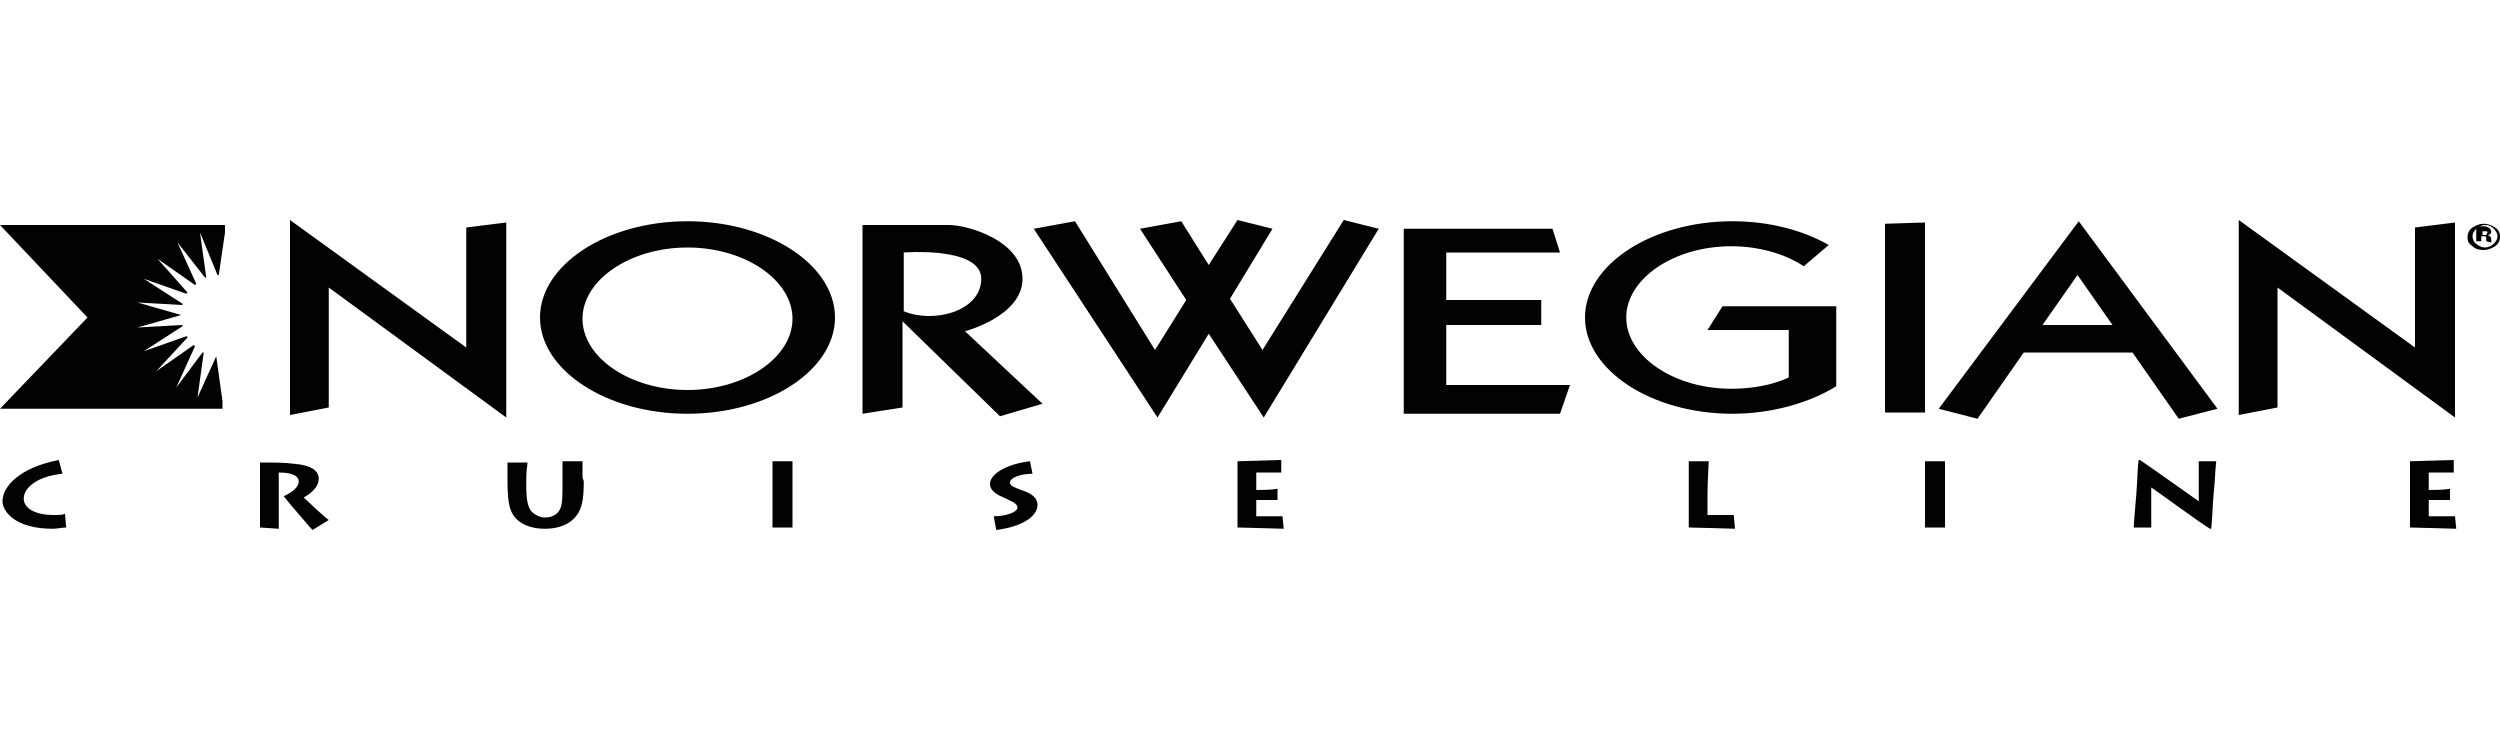 <svg viewBox="0 0 200 60" id="norwegian-cruise-line" xmlns="http://www.w3.org/2000/svg"><path d="M17.3 28.5l-1.5 3.3.5-3.6h-.1L14.1 31l1.5-3.3-.1-.1-3 2.1L15 27s0-.1-.1-.1l-3.4 1.2 3.1-2V26l-3.6.2 3.5-1-3.5-1 3.6.2v-.1l-3.1-2 3.4 1.2.1-.1-2.4-2.7 3 2.1.1-.1-1.5-3.3 2.2 2.8h.1l-.5-3.6 1.4 3.4h.1l.5-3.4V18H0l7 7.4-7 7.3h17.8v-.6l-.5-3.6zm5.9 4.7V17.6l14.1 10.2v-9.6l3.2-.4v15.6L26.3 23v9.6l-3.1.6zm155.9 0V17.6l14.1 10.2v-9.6l3.2-.4v15.6L182.2 23v9.6l-3.1.6zM55 17.7c-6.5 0-11.8 3.5-11.8 7.7s5.3 7.7 11.8 7.7 11.8-3.5 11.8-7.7-5.3-7.7-11.8-7.7zm0 13.5c-4.6 0-8.4-2.6-8.4-5.7s3.8-5.7 8.4-5.7 8.4 2.6 8.4 5.7-3.8 5.7-8.4 5.7zm22.2-4.7s4.6-1.2 4.6-4.2-4.3-4.3-5.9-4.3H69v15.1l3.2-.5v-6.9l7.8 7.6 3.4-1-6.2-5.8zm-4.9-1.6v-4.7s6.2-.5 6.2 2.1-3.8 3.6-6.2 2.6zm38-6.6l-2.8-.7L101 28l-2.6-4.1 3.4-5.6-2.8-.7-2.3 3.6-2.2-3.5-3.3.6 3.7 5.7-2.5 4L86 17.7l-3.3.6 9.9 15.1 4.1-6.7 4.4 6.7 9.2-15.1zm5.4 12.6V26h7.6v-2h-7.6v-3.8h9.1l-.6-1.9h-11.9v14.8h12.5l.8-2.3h-9.9zm22.1-6.4l-1.2 1.9h6.5v3.8c-1.3.6-2.9.9-4.6.9-4.6 0-8.4-2.6-8.4-5.7s3.8-5.7 8.4-5.7c2.2 0 4.3.6 5.8 1.6l2-1.7c-2.1-1.2-4.8-1.9-7.7-1.9-6.5 0-11.8 3.5-11.8 7.7s5.3 7.7 11.8 7.7c3.2 0 6.2-.9 8.3-2.2v-6.4h-9.1zm13 8.5V17.9l3.2-.1V33h-3.2zm15.5-15.3l-11.2 15 3.1.8 3.7-5.3h8.7l3.7 5.3 3.1-.8-11.1-15zm-2.9 8.3l2.8-4 2.8 4h-5.6zM5.3 42.2c-.3 0-.7.1-1.1.1-3 0-4-1.4-4-2.2 0-1.2 1.4-2.7 4.5-3.3l.3 1.1c-2 .2-3.1 1.1-3.1 2 0 .7.8 1.3 2.4 1.3.4 0 .7 0 .9-.1 0 .1.1 1.1.1 1.1zm15.5 0V37c.9 0 2 0 2.7.1 1.3.1 2 .5 2 1.2 0 .6-.5 1.1-1.2 1.5.3.3 1.7 1.6 2 1.8l-1.3.8c-.2-.2-2-2.3-2.3-2.7.4-.2 1.2-.6 1.2-1.2 0-.3-.3-.7-1.6-.7v4.5l-1.5-.1zm25.9-3.7c0 1.4-.1 2.3-.8 3-.5.5-1.3.8-2.3.8-.6 0-1.7-.1-2.4-.9-.4-.5-.6-1.1-.6-2.9V37h1.6c0 .2-.1.6-.1 1.3v.5c0 1.1.1 1.7.4 2.1.3.3.7.5 1.1.5.5 0 .9-.2 1.1-.5.3-.4.3-1 .3-2.4v-1.6h1.6v1.3l.1.3zm15.1 3.7v-5.3h1.6v5.3h-1.6zm17.7-.9c.9 0 1.9-.3 1.9-.7 0-.2-.2-.4-.9-.7-.7-.3-1.3-.6-1.3-1.2 0-.8 1.4-1.6 3.2-1.8l.2 1c-.9 0-1.8.3-1.8.7 0 .3.4.4.9.6.6.2 1.3.5 1.3 1.2 0 .8-1 1.7-3.3 2l-.2-1.1zm23.2 1c-.2 0-3.3-.1-3.7-.1v-5.3c.4 0 3.2-.1 3.5-.1v1h-2v1.4c.2 0 1.2 0 1.7-.1v.9h-1.7v1.3h2.1l.1 1zm36.1 0c-.2 0-3.1-.1-3.7-.1v-5.3h1.6c0 .2-.1 1.7-.1 2.6v1.7h2.1l.1 1.1zm15.2-.1v-5.3h1.6v5.3H154zm16.7 0c0-.3.1-1.4.2-2.6.1-1.2.1-2.4.2-2.8h.1c.9.6 4.4 3.1 4.7 3.3v-3.2h1.4c-.1.8-.1 1.7-.2 2.5-.1 1-.1 1.9-.2 2.9h-.1c-.7-.4-4.5-3.2-4.7-3.3v3.2h-1.4zm25.8.1c-.2 0-3.3-.1-3.7-.1v-5.3c.4 0 3.2-.1 3.5-.1v1h-2v1.4c.2 0 1.2 0 1.7-.1v.9h-1.7v1.3h2.1l.1 1zm3.1-24.1c-.3-.2-.6-.3-.9-.3-.3 0-.6.1-.9.3-.3.2-.4.5-.4.8 0 .3.1.5.4.7.2.2.5.3.9.3.3 0 .6-.1.9-.3.3-.2.4-.5.4-.7 0-.4-.1-.6-.4-.8zm-.1 1.3c-.2.2-.5.3-.7.3s-.5-.1-.7-.3c-.2-.1-.3-.4-.3-.6 0-.2.1-.4.3-.6.2-.2.5-.3.7-.3.3 0 .5.1.7.3.2.2.3.4.3.6 0 .2-.1.4-.3.6z" fill="#030202"/><path d="M199.3 19.4v-.2c0-.1 0-.2-.1-.3-.1 0-.1-.1-.2-.1.1 0 .2 0 .2-.1.1 0 .1-.1.1-.2s-.1-.2-.2-.3c-.1 0-.2-.1-.3-.1h-.7v1.2h.4v-.4h.3s.1 0 .1.1v.3l.4.1zm-.4-.6h-.3v-.3h.3c.1 0 .1.1.1.1l-.1.2z" fill="#030202"/></svg>